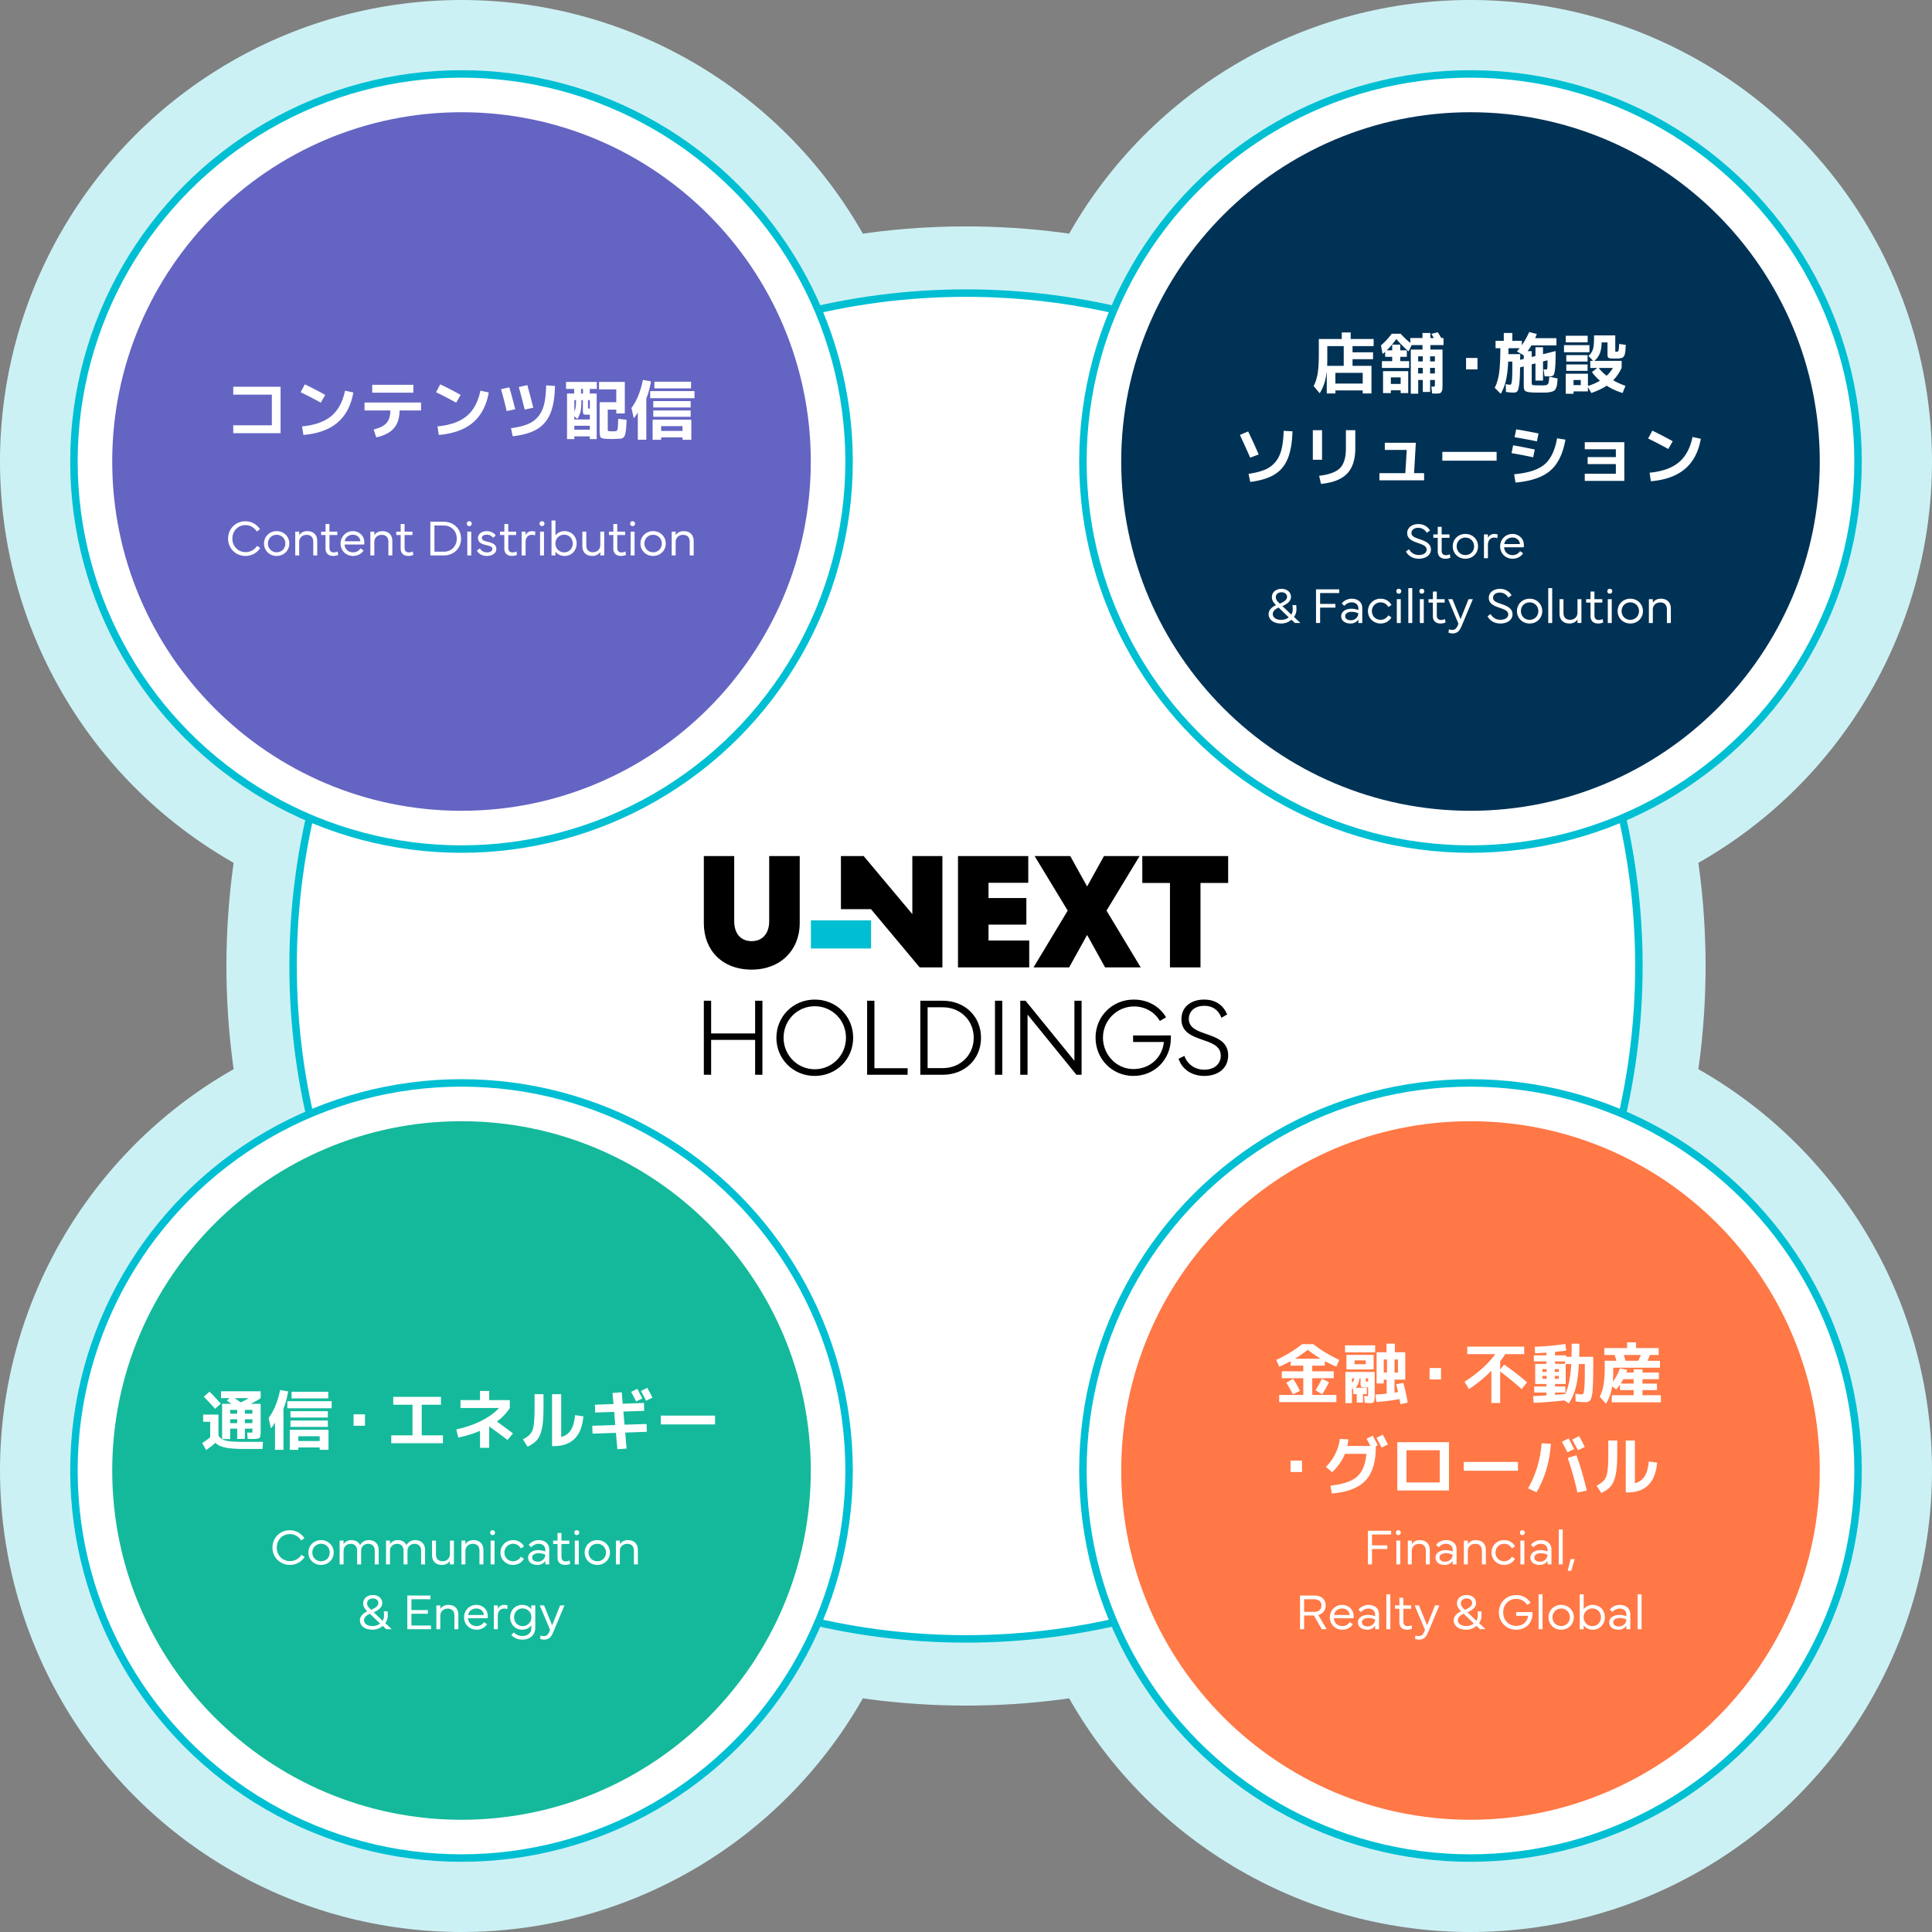 <svg xmlns="http://www.w3.org/2000/svg" viewBox="0 0 646.647 646.647"><rect x="0" y="0" width="646.647" height="646.647" fill="#808080" stroke="none"/><circle cx="154.468" cy="154.468" r="154.468" fill="#ccf1f4"/><circle cx="492.179" cy="154.468" r="154.468" fill="#ccf1f4"/><circle cx="154.468" cy="492.179" r="154.468" fill="#ccf1f4"/><circle cx="492.179" cy="492.179" r="154.468" fill="#ccf1f4"/><circle cx="323.324" cy="323.323" r="247.542" fill="#ccf1f4"/><circle cx="323.324" cy="323.323" r="225.224" fill="#fff" stroke="#00bfd3" stroke-miterlimit="10" stroke-width="2.5"/><path d="M281.463 304.307h10.06l16.288 19.48h7.612V286.53h-10.06v19.427l-16.288-19.427h-7.612v17.778zm39.176 19.481h23.846v-8.996h-13.627v-5.322h12.669v-8.89h-12.668v-5.11h13.306v-8.942H320.64v37.26zm37.206 0l6.015-10.858 6.014 10.858h11.924l-11.444-19.003 11.072-18.256h-11.924l-5.642 10.166-5.643-10.166h-11.922l11.07 18.256-11.444 19.003h11.924zm24.485-37.26v8.996h9.261v28.264h10.22v-28.264h9.261v-8.996H382.33z"/><path fill="#00bfd3" d="M271.41 308.046h20.141v9.421H271.41z"/><path d="M251.597 324.534c9.688 0 16.075-6.6 16.075-15.542V286.53h-10.22v21.823c0 4.098-2.289 6.653-5.855 6.653-3.673 0-5.855-2.555-5.855-6.653V286.53h-10.167v22.462c0 9.049 6.121 15.543 16.022 15.543m-13.58 35.194v-11.681h14.725v11.681h2.442v-24.778h-2.442v10.938h-14.725v-10.938h-2.442v24.778h2.442zm21.84-12.39c0 7.151 5.664 12.779 12.849 12.779 7.256 0 12.85-5.628 12.85-12.779s-5.593-12.778-12.849-12.778c-7.185 0-12.849 5.628-12.849 12.778m2.406 0c0-5.911 4.636-10.548 10.442-10.548s10.442 4.637 10.442 10.548c0 5.841-4.637 10.549-10.442 10.549s-10.442-4.708-10.442-10.549m27.963-12.388v24.778h13.557v-2.194H292.67v-22.584h-2.443zm25.308 24.778c7.363 0 12.814-5.203 12.814-12.389s-5.451-12.389-12.814-12.389h-7.503v24.778h7.504zm-5.061-2.23v-20.354h5.097c5.841 0 10.336 4.354 10.336 10.194 0 5.806-4.495 10.16-10.336 10.16h-5.097zm24.99-22.548h-2.442v24.778h2.442v-24.778zm6.018 24.778h2.442v-20.141l16.354 20.141h1.734v-24.778h-2.406v20.105l-16.354-20.105h-1.77v24.778zm25.202-12.425c0 7.186 5.593 12.814 12.673 12.814 7.15 0 12.53-5.557 12.53-12.636v-.921H379.25v2.194h10.301c-.496 5.097-4.567 9.063-10.194 9.063s-10.195-4.743-10.195-10.514c0-5.734 4.637-10.442 10.407-10.442 3.717 0 6.938 1.911 8.637 4.85l2.088-1.204c-2.159-3.646-6.053-5.946-10.831-5.946-7.151 0-12.779 5.593-12.779 12.742m27.787 7.08c1.168 3.434 4.318 5.734 8.601 5.734 4.743 0 8-2.654 8-6.867 0-8.601-13.168-5.734-13.168-12.212 0-2.655 2.053-4.39 5.203-4.39 2.796 0 4.743 1.416 5.698 4l1.912-1.097c-1.275-3.221-4-4.991-7.717-4.991-4.248 0-7.575 2.371-7.575 6.549 0 8.46 13.168 5.451 13.168 12.212 0 2.832-2.159 4.708-5.522 4.708-3.15 0-5.664-1.805-6.655-4.637l-1.947.991z"/><circle cx="492.179" cy="154.468" r="129.722" fill="#fff" stroke="#00bfd3" stroke-miterlimit="10" stroke-width="2.5"/><path fill="#003255" d="M492.179 271.375c-64.463 0-116.907-52.444-116.907-116.907S427.716 37.562 492.18 37.562s116.906 52.444 116.906 116.906-52.444 116.907-116.906 116.907z"/><path fill="#fff" d="M452.083 113.47h7.679v2.376H452.7v2.068h6.864v2.31H452.7v2.222h6.336v9.24h-2.926v-1.012h-9.152v1.012h-2.882v-7.502c-.308 2.978-1.1 5.456-2.376 7.437l-2.023-2.421c.615-1.158 1.06-2.525 1.331-4.102.271-1.576.406-3.743.406-6.501v-5.126h7.679v-2.2h2.991v2.2zm-7.876 8.975h5.544v-6.6h-5.5v4.818c0 .425-.015 1.02-.044 1.781zm2.75 5.941h9.152V124.8h-9.152v3.586zm19.009-13.046h2.706v1.914h2.2v2.178h-2.2v1.452h2.97v2.266h-9.108v-2.266h3.433v-1.452h-2.354v-1.672a30.415 30.415 0 01-.593.496 3.882 3.882 0 00-.264.231l-.55-2.882a23.475 23.475 0 003.607-3.894h2.992a26.893 26.893 0 003.234 3.058v-1.628h4.069v-1.694h2.641v1.694h1.166c-.103-.19-.254-.447-.451-.769a23.182 23.182 0 00-.386-.616l2.156-.55c.543.851.932 1.495 1.166 1.936h.748v2.354h-4.399v1.496h4.069v11.286c0 .866-.019 1.504-.055 1.914-.037.41-.146.744-.33 1.001s-.403.411-.66.462c-.257.052-.664.077-1.221.077-.146 0-.558-.015-1.232-.044l-.22-2.31c.19.015.425.022.704.022.234 0 .37-.036.407-.109.036-.073.055-.33.055-.77v-1.342h-1.606v4.004h-2.441v-4.004h-1.54v4.598h-2.486v-14.784h3.916v-1.496h-3.607l-1.057 2.112c-1.363-1.173-2.727-2.552-4.092-4.136a27.76 27.76 0 01-3.212 3.784h1.826v-1.914zm-3.059 8.888h8.427v7.348h-2.53v-.945h-3.278v.945h-2.618v-7.348zm5.896 2.09h-3.278v2.179h3.278v-2.179zm7.415-5.346v-1.716h-1.562v1.716h1.563zm0 2.156h-1.562v1.87h1.563v-1.87zm2.441-2.156h1.606v-1.716h-1.606v1.716zm0 2.156v1.87h1.606v-1.87h-1.606zm12.034.506v-3.828h3.828v3.828h-3.828zm15.488-9.57h3.19v1.475a24.88 24.88 0 002.442-4.4l2.573.638a58.858 58.858 0 01-.55 1.408h7.106v2.42h-8.36a21.131 21.131 0 01-1.298 1.937h1.386v1.936l1.254-.308v-2.948h2.53v2.332l4.224-1.056c0 2.64-.059 4.554-.176 5.741-.117 1.189-.286 1.94-.506 2.255-.22.316-.587.474-1.1.474-.778 0-1.416-.008-1.914-.022l-.352-2.31c.353.015.668.022.946.022.088 0 .15-.018.188-.055.036-.036.073-.165.109-.385s.059-.52.066-.902l.033-1.738-1.519.397v6.402h-2.53v-5.742l-1.254.308v6.336c0 .338.132.539.397.606.264.065 1.151.099 2.662.099h.869c.168 0 .377-.018.627-.055.249-.036.41-.066.483-.088.073-.022.176-.1.309-.231.132-.132.209-.238.231-.318.023-.081.063-.261.121-.539a5.46 5.46 0 00.11-.704c.014-.19.036-.514.065-.969l2.794.595a44.422 44.422 0 01-.165 1.914c-.051.44-.172.869-.362 1.287-.191.418-.389.703-.595.857-.205.154-.568.297-1.089.429a7.262 7.262 0 01-1.605.221c-.55.014-1.346.022-2.388.022-1.672 0-2.842-.055-3.509-.165-.667-.109-1.103-.301-1.309-.571-.206-.272-.309-.76-.309-1.464v-6.556l-1.231.308c-.029 2.626-.129 4.544-.297 5.754-.169 1.21-.378 1.961-.627 2.255-.25.293-.66.44-1.232.44-.631 0-1.488-.073-2.574-.22l-.065-2.64c.571.147 1.034.22 1.386.22.176 0 .308-.059.397-.176.088-.117.168-.433.241-.946s.121-1.283.144-2.31c.022-1.027.033-2.465.033-4.312h-1.387c-.132 2.655-.389 4.781-.769 6.38a16.603 16.603 0 01-1.716 4.4l-2.024-2.002c.675-1.306 1.155-2.9 1.441-4.785.285-1.885.436-4.704.45-8.459h-1.605v-2.486h2.75v-2.618h2.86v2.618zm3.828 6.072v-1.188l-2.288-1.342c.353-.366.653-.718.902-1.056h-3.74c0 .895-.007 1.555-.021 1.98h3.96c0 .221-.004.547-.011.98-.008.433-.012.744-.012.935l1.21-.308zm13.464-2.244v-2.376h8.514v2.376h-8.514zm8.8 5.258v-2.376h.946l-1.562-1.649c.704-.616 1.191-1.32 1.463-2.112s.407-1.994.407-3.608v-1.144h7.106v5.104c0 .177.018.279.055.309.036.029.165.044.385.044.353 0 .565-.11.638-.33s.154-.976.242-2.266l2.2.308c-.044.675-.073 1.177-.088 1.507s-.062.7-.144 1.111c-.08.41-.143.69-.186.836s-.158.318-.341.517c-.184.198-.338.319-.462.363-.125.044-.367.096-.727.154s-.675.088-.945.088h-1.287c-.822 0-1.35-.081-1.584-.242-.235-.161-.352-.52-.352-1.078v-4.092h-1.979v.088c0 2.787-.814 4.818-2.442 6.094h9.152v2.376h-.022c-.733 1.584-1.665 2.956-2.794 4.114a21.702 21.702 0 004.092 1.87l-.945 2.398a21.761 21.761 0 01-5.347-2.441c-1.35.909-3.058 1.723-5.126 2.441l-1.144-1.958v1.431h-4.818v.792h-2.596v-6.71h7.414v4.092c1.496-.454 2.838-1.041 4.026-1.76a16.916 16.916 0 01-2.685-2.882l1.782-1.387h-2.332zm-8.206-8.558v-2.222h7.326v2.222h-7.326zm.176 6.424v-2.156h7.128v2.156h-7.128zm0 3.101v-2.134h7.128v2.134h-7.128zm2.42 4.775h2.42v-1.694h-2.42v1.694zm11.066-3.124c.88-.807 1.584-1.679 2.112-2.618h-4.73c.66.88 1.532 1.753 2.618 2.618zM414.991 145.57l2.773-1.166a198.609 198.609 0 013.52 7.7l-2.838 1.078a328.078 328.078 0 00-3.454-7.612zm17.601-1.21c-.103 3.828-.639 6.898-1.606 9.207-.968 2.311-2.449 4.07-4.444 5.28-1.994 1.21-4.693 2.027-8.096 2.453l-.55-2.706c2.2-.322 4.008-.777 5.423-1.364 1.415-.586 2.596-1.444 3.542-2.574.946-1.129 1.628-2.522 2.046-4.18s.664-3.747.737-6.269l2.948.153zm6.819 9.526v-9.9h3.08v9.9h-3.08zm11.066-9.9h3.147v6.028c0 3.784-.921 6.626-2.762 8.525s-4.748 3.039-8.723 3.421l-.616-2.706c3.388-.411 5.728-1.283 7.019-2.618 1.29-1.335 1.936-3.52 1.936-6.556v-6.095zm13.025 4.202h10.384l-.594 10.187h3.366v2.398h-14.961v-2.397h8.669l.483-7.788h-7.348v-2.398zm19.25 6.006v-2.947h18.172v2.947h-18.172zm23.165-2.53l.528-2.618c1.921.322 4.341.792 7.26 1.408l-.55 2.596a166.582 166.582 0 00-7.238-1.386zm.88 7.062c4.62-.395 7.986-1.474 10.099-3.234 2.111-1.76 3.534-4.692 4.268-8.8l2.794.462c-.836 4.738-2.537 8.203-5.103 10.396-2.567 2.192-6.439 3.516-11.616 3.971l-.44-2.794zm.131-12.386l.551-2.641c2.332.382 4.825.844 7.48 1.387l-.55 2.64a195.684 195.684 0 00-7.48-1.386zm23.497 1.672h13.244v12.936h-13.244v-2.397h10.406v-3.212h-9.437v-2.354h9.438v-2.618h-10.406v-2.353zm21.209-1.233l1.407-2.64a117.2 117.2 0 016.82 3.542l-1.474 2.596a132.252 132.252 0 00-6.754-3.498zm14.849-.527l2.794.615c-.777 4.356-2.537 7.708-5.28 10.055-2.742 2.347-6.556 3.732-11.439 4.158l-.44-2.86c4.253-.41 7.521-1.573 9.801-3.487 2.281-1.914 3.803-4.741 4.565-8.48zm-94.88 37.585c.581 1.046 1.644 1.926 3.304 1.926 1.519 0 2.599-.723 2.599-1.768 0-1.113-.938-1.586-2.814-2.217-2.092-.705-3.693-1.461-3.693-3.37 0-2.009 1.908-3.005 3.686-3.005 2.174 0 3.395 1.221 3.942 2.15l-1.071.779c-.423-.672-1.31-1.676-2.871-1.676-1.18 0-2.258.58-2.258 1.734 0 1.096.987 1.486 2.697 2.066 2.117.723 3.811 1.479 3.811 3.52 0 1.769-1.702 3.03-4.026 3.03-2.158 0-3.702-1.096-4.333-2.433l1.029-.738zm8.142-3.826v-1.138h1.477v-2.557h1.304v2.557h2.632v1.138h-2.623v4.308c0 1.046.565 1.503 1.377 1.503.432 0 .981-.117 1.361-.308l.175 1.138c-.341.19-1.029.356-1.677.356-1.535 0-2.557-.847-2.557-2.474v-4.523h-1.469zm6.495 2.847c0-2.333 1.809-4.15 4.232-4.15s4.234 1.817 4.234 4.15-1.81 4.15-4.234 4.15-4.232-1.817-4.232-4.15zm4.232 2.921c1.678 0 2.914-1.278 2.914-2.922s-1.236-2.922-2.914-2.922c-1.676 0-2.913 1.278-2.913 2.922s1.237 2.922 2.913 2.922zm6.221 1.063v-7.969h1.328v1.179c.448-.922 1.236-1.345 2.15-1.345.565 0 .979.142 1.129.208l-.133 1.22c-.225-.083-.531-.199-1.047-.199-1.062 0-2.1.697-2.1 2.481v4.425h-1.328zm9.511-8.135c1.992 0 3.844 1.403 3.844 3.743 0 .241-.009.507-.042.731h-6.565c.082 1.453 1.17 2.623 2.83 2.623 1.121 0 1.942-.522 2.516-1.336l1.004.731c-.73 1.129-2.025 1.81-3.519 1.81-2.398 0-4.167-1.81-4.167-4.15s1.835-4.15 4.101-4.15zm-2.714 3.387h5.238c-.092-1.311-1.162-2.183-2.516-2.183-1.377 0-2.523.871-2.723 2.183zm-78.883 23.473c0-1.685 1.569-2.606 2.482-3.038-.971-.963-1.378-1.685-1.378-2.648 0-1.793 1.511-2.797 3.23-2.797 1.826 0 3.154 1.112 3.154 2.69 0 1.411-1.187 2.357-2.864 3.088l2.955 2.83c.356-.406.498-1.07.498-1.884 0-.398-.033-.821-.1-1.278h1.262c.05.44.083.856.083 1.236 0 1.08-.225 1.951-.838 2.707l2.174 2.05h-1.834l-1.187-1.104c-.68.565-1.718 1.271-3.494 1.271-2.432 0-4.143-1.286-4.143-3.121zm1.394-.034c0 1.129 1.147 1.935 2.765 1.935 1.229 0 2.092-.416 2.581-.848l-3.394-3.269c-.639.299-1.951.921-1.951 2.183zm1.022-5.694c0 .946.565 1.461 1.345 2.191 1.636-.689 2.415-1.394 2.415-2.241 0-.954-.764-1.552-1.826-1.552-.963 0-1.934.506-1.934 1.602zm21.224-2.59v1.245h-6.4v3.636h5.122v1.236h-5.122v5.155h-1.369v-11.272h7.77zm.657 8.998c0-1.477 1.387-2.507 3.479-2.507.879 0 1.685.216 2.266.465v-.581c0-1.245-.937-2.009-2.232-2.009-.963 0-1.826.432-2.466 1.179l-.854-.813c.713-.963 2.025-1.594 3.312-1.594 2.158 0 3.553 1.229 3.553 3.13v5.005h-1.295v-1.212c-.489.814-1.452 1.378-2.606 1.378-1.843 0-3.154-.888-3.154-2.44zm1.336-.025c0 .897.822 1.379 1.901 1.379 1.478 0 2.507-1.138 2.507-2.3-.523-.308-1.402-.522-2.199-.522-1.279 0-2.209.506-2.209 1.443zm7.621-1.685c0-2.341 1.859-4.15 4.225-4.15 1.602 0 2.955.788 3.652 2.125l-1.055.648c-.556-.963-1.461-1.544-2.598-1.544-1.619 0-2.905 1.286-2.905 2.922s1.237 2.922 2.913 2.922a2.909 2.909 0 002.557-1.503l1.055.648c-.647 1.27-2.059 2.083-3.611 2.083-2.424 0-4.232-1.826-4.232-4.15zm10.318-7.47c.481 0 .83.332.83.814s-.35.822-.83.822c-.482 0-.814-.341-.814-.822s.332-.813.815-.813zm.664 3.486v7.969h-1.32v-7.969h1.32zm2.532-3.719h1.319v11.688h-1.319v-11.687zm4.509.233c.481 0 .83.332.83.814s-.35.822-.83.822c-.482 0-.814-.341-.814-.822s.332-.813.815-.813zm.664 3.486v7.969h-1.32v-7.969h1.32zm1.572 1.138v-1.138h1.477v-2.557h1.304v2.557h2.632v1.138h-2.623v4.308c0 1.046.565 1.503 1.377 1.503.432 0 .981-.117 1.361-.308l.175 1.138c-.341.19-1.029.356-1.677.356-1.535 0-2.557-.847-2.557-2.474v-4.523h-1.469zm6.585-1.138h1.437l2.714 6.674 2.665-6.674h1.452l-3.761 8.981c-.664 1.594-1.428 2.474-3.037 2.474-.64 0-1.138-.157-1.361-.274l.157-1.12c.274.124.714.216 1.129.216.905 0 1.478-.564 1.909-1.71l.141-.374-3.444-8.192zm14.211 4.964c.581 1.046 1.644 1.926 3.304 1.926 1.52 0 2.598-.723 2.598-1.768 0-1.113-.937-1.586-2.813-2.217-2.092-.705-3.694-1.461-3.694-3.37 0-2.009 1.91-3.005 3.686-3.005 2.176 0 3.396 1.221 3.943 2.15l-1.07.779c-.424-.672-1.312-1.676-2.873-1.676-1.178 0-2.258.58-2.258 1.734 0 1.096.988 1.486 2.698 2.066 2.116.723 3.81 1.479 3.81 3.52 0 1.769-1.701 3.03-4.025 3.03-2.158 0-3.702-1.096-4.333-2.433l1.029-.738zm8.822-.98c0-2.333 1.811-4.15 4.234-4.15s4.232 1.817 4.232 4.15-1.809 4.15-4.232 4.15-4.234-1.817-4.234-4.15zm4.234 2.922c1.676 0 2.913-1.278 2.913-2.922s-1.237-2.922-2.913-2.922c-1.678 0-2.914 1.278-2.914 2.922s1.236 2.922 2.914 2.922zm6.237-10.625h1.319v11.688h-1.319v-11.687zm3.778 8.575v-4.856h1.313v4.532c0 1.553.805 2.357 2.225 2.357 1.377 0 2.465-.93 2.465-2.383v-4.507h1.32v7.969h-1.32v-1.195c-.448.747-1.387 1.361-2.673 1.361-2.075 0-3.329-1.237-3.329-3.278zm8.895-3.718v-1.138h1.479v-2.557h1.303v2.557h2.631v1.138h-2.623v4.308c0 1.046.565 1.503 1.379 1.503.432 0 .979-.117 1.361-.308l.174 1.138c-.34.19-1.029.356-1.677.356-1.536 0-2.557-.847-2.557-2.474v-4.523h-1.47zm7.912-4.624c.481 0 .83.332.83.814s-.35.822-.83.822c-.482 0-.814-.341-.814-.822s.332-.813.815-.813zm.664 3.486v7.969h-1.32v-7.969h1.32zm1.977 3.984c0-2.333 1.809-4.15 4.232-4.15s4.234 1.817 4.234 4.15-1.81 4.15-4.234 4.15-4.232-1.817-4.232-4.15zm4.232 2.922c1.678 0 2.914-1.278 2.914-2.922s-1.236-2.922-2.914-2.922c-1.676 0-2.913 1.278-2.913 2.922s1.237 2.922 2.913 2.922zm6.222 1.063v-7.969h1.328v1.195c.448-.739 1.395-1.361 2.665-1.361 2.1 0 3.361 1.237 3.361 3.287v4.848h-1.32v-4.524c0-1.552-.805-2.365-2.249-2.365-1.361 0-2.466.938-2.466 2.391v4.499h-1.319z"/><circle cx="154.468" cy="154.468" r="129.722" fill="#fff" stroke="#00bfd3" stroke-miterlimit="10" stroke-width="2.5"/><path fill="#6464c3" d="M154.468 271.375c-64.462 0-116.906-52.444-116.906-116.906S90.006 37.562 154.468 37.562 271.375 90.006 271.375 154.47 218.93 271.375 154.468 271.375z"/><circle cx="492.179" cy="492.178" r="129.722" fill="#fff" stroke="#00bfd3" stroke-miterlimit="10" stroke-width="2.5"/><path fill="#ff7846" d="M492.179 609.085c-64.463 0-116.907-52.444-116.907-116.906s52.444-116.907 116.907-116.907 116.906 52.444 116.906 116.907-52.444 116.906-116.906 116.906z"/><circle cx="154.468" cy="492.178" r="129.722" fill="#fff" stroke="#00bfd3" stroke-miterlimit="10" stroke-width="2.5"/><path fill="#14b99b" d="M154.468 609.085c-64.462 0-116.906-52.444-116.906-116.906s52.444-116.907 116.906-116.907 116.907 52.444 116.907 116.907-52.444 116.906-116.907 116.906z"/><path fill="#fff" d="M439.214 466.896h8.074v2.398h-19.141v-2.398h8.074v-5.609h-7.194v-2.31h7.194v-1.892h-4.224v-1.518a45.607 45.607 0 01-3.828 1.869l-1.012-2.266c3.197-1.481 6.101-3.241 8.712-5.28h3.695c2.61 2.039 5.515 3.799 8.712 5.28l-1.012 2.266a46.078 46.078 0 01-3.828-1.869v1.518h-4.224v1.892h7.194v2.311h-7.194v5.609zm-8.712-4.092l2.332-1.319a41.75 41.75 0 012.266 4.048l-2.397 1.144a31.396 31.396 0 00-2.2-3.872zm11.55-8.029a45.136 45.136 0 01-4.334-2.992 45.136 45.136 0 01-4.334 2.992h8.668zm2.772 7.832a34.853 34.853 0 01-2.288 4.048l-2.244-1.32c.895-1.394 1.606-2.684 2.134-3.872l2.398 1.145zm5.368-9.967v-2.353h10.075v2.354h-10.075zm7.281 11.836v2.135h-1.275v2.815h-2.09v-2.815h-1.166v-1.431l-.44-.813v5.279h-2.2v-10.449h9.813v7.699c0 1.203-.085 1.958-.253 2.267-.169.308-.583.462-1.243.462-.514 0-1.137-.037-1.87-.11l-.154-2.288c.455.06.777.088.968.088.177 0 .279-.032.309-.099.029-.065.044-.289.044-.671v-2.178h-1.232c-.543 0-.894-.077-1.056-.231-.161-.153-.242-.524-.242-1.11v-1.694h-.395a4.828 4.828 0 01-1.276 3.146h3.762zm-4.091-6.115h-2.727v-4.885h9.107v4.885h-6.38zm-.88 4.554c.484-.484.748-1.012.792-1.584h-.792v1.584zm.88-6.315h3.74v-1.275h-3.74v1.275zm4.532 5.83v-1.1h-.792v.726c0 .191.015.301.044.33s.147.044.352.044h.397zm9.393.903l2.376-.484a63.693 63.693 0 011.475 6.601l-2.442.55a14.847 14.847 0 00-.165-.891c-.081-.39-.136-.672-.165-.848-2.786.528-5.36.858-7.722.99l-.309-2.486a78.556 78.556 0 003.763-.308v-4.686h-.968v1.276h-2.398v-10.45h3.322v-2.882h2.794v2.882h3.476v9.174h-3.586v4.356c.132-.015.326-.044.583-.088s.451-.08.583-.11a80.557 80.557 0 00-.616-2.596zm-3.08-8.317h-1.077v4.4h1.077v-4.4zm2.531 0v4.4h1.145v-4.4h-1.144zm11.725 6.689v-3.828h3.828v3.828h-3.828zm12.628-8.47v-2.509h19.053v2.509h-6.336a36.966 36.966 0 01-1.717 2.376v2.75l1.343-1.628a84.346 84.346 0 017.655 5.94l-1.804 2.266c-2.654-2.36-5.053-4.326-7.194-5.895v10.538h-2.947v-10.824c-2.142 2.244-4.643 4.305-7.502 6.182l-1.475-2.464c4.444-2.859 7.876-5.939 10.296-9.239h-9.372zm22.551-2.465a87.36 87.36 0 0010.273-.945l.286 2.222a95.619 95.619 0 01-3.762.44v1.144h3.762v.506h1.76c.044-1.319.066-2.786.066-4.399h2.574c0 1.599-.022 3.065-.066 4.399h4.708v1.76c0 1.673-.008 3.088-.021 4.246a104.33 104.33 0 01-.088 3.234c-.045.997-.092 1.797-.144 2.398s-.14 1.14-.264 1.616c-.125.477-.246.829-.363 1.057-.117.227-.29.414-.517.561-.227.147-.444.234-.649.264s-.484.045-.836.045c-.719 0-1.724-.074-3.014-.221l-.066-2.596c1.041.147 1.774.22 2.2.22.234 0 .414-.165.539-.495.124-.33.224-1.15.297-2.464.073-1.312.11-3.281.11-5.907v-1.298h-2.002c-.177 3.315-.528 5.959-1.057 7.932-.527 1.973-1.298 3.721-2.31 5.247l-1.475-1.013c-3.461.397-6.894.668-10.296.815l-.153-2.267c.909-.028 2.39-.102 4.443-.22v-.968h-4.092v-2.024h4.092v-.836h-3.762v-6.731h3.762v-.814h-4.224v-2.046h4.224v-.902c-1.275.089-2.545.154-3.806.198l-.132-2.156zm2.596 8.427h1.408v-.946h-1.408v.946zm0 1.319v.969h1.408v-.969h-1.408zm4.135-1.319h1.364v-.946h-1.364v.946zm0 2.288h1.364v-.969h-1.364v.969zm.067-4.994h3.344v-.814h-3.344v.815zm0 10.361a91.84 91.84 0 003.432-.308c1.101-2.259 1.768-5.588 2.002-9.988h-1.848v6.666h-3.586v.836h3.476v2.024h-3.476v.77zm29.282.133h6.16v2.376h-16.435v-2.376h7.326v-1.717h-4.576v-1.825c-.439.63-.857 1.166-1.254 1.606l-1.364-1.012c-.366 2.23-1.063 4.172-2.09 5.83l-2.067-2.398c.615-1.246 1.048-2.618 1.298-4.114.249-1.495.374-3.563.374-6.203v-1.694h3.916c-.132-.44-.33-1.085-.595-1.936h-3.453v-2.31h7.611v-1.914h3.015v1.914h7.546v2.31h-2.927a19.531 19.531 0 01-.813 1.937h4.18v2.31h-15.642v1.431c0 1.012-.052 2.105-.154 3.277a16.146 16.146 0 002.398-4.487l2.464.506c-.029.117-.088.286-.176.506s-.14.352-.154.396h2.464v-1.077h2.948v1.077h5.5v2.223h-5.5v1.474h4.84v2.178h-4.84v1.717zm-7.282-3.894h4.334v-1.474h-3.476c-.25.47-.536.961-.858 1.474zm5.874-7.634c.322-.645.608-1.291.858-1.936h-5.698c.264.852.454 1.496.572 1.937h4.268zm-116.38 37.248v-3.828h3.828v3.828h-3.828zm25.366-6.094h-7.172c-.925 2.259-2.348 4.305-4.269 6.138l-2.09-1.782a16.219 16.219 0 003.135-4.345c.815-1.636 1.323-3.304 1.529-5.005l2.86.153c-.06.66-.177 1.394-.352 2.2h7.722a162.25 162.25 0 00-1.275-2.42l2.067-1.034c.602 1.13 1.159 2.208 1.673 3.234l-.66.308v.198c0 5.119-1.166 8.896-3.498 11.33s-6.08 3.864-11.242 4.29l-.44-2.64c4.077-.396 7.029-1.387 8.856-2.971s2.878-4.136 3.157-7.655zm7.216-3.124l-2.112 1.012a210.67 210.67 0 00-1.716-3.256l2.112-1.057a76.96 76.96 0 011.716 3.301zm6.225 15.378h-3.08v-16.148h17.293v16.148h-14.213zm0-2.685h11.133v-10.779h-11.133v10.779zm19.141-3.916v-2.947h18.172v2.947h-18.172zm26.092-9.195l3.08.176c-.366 5.896-1.958 11.308-4.773 16.235l-2.838-1.319c2.596-4.605 4.106-9.636 4.531-15.092zm10.891 1.936l-2.267 1.078a62.31 62.31 0 00-1.87-3.498l2.267-1.144a150.039 150.039 0 011.87 3.564zm-2.157 2.948l2.926-.858c1.306 3.652 2.457 7.59 3.454 11.815l-3.145.638c-.91-4.092-1.988-7.956-3.234-11.594zm5.72-3.653l-2.31 1.101a121.159 121.159 0 00-1.914-3.564l2.31-1.166c.528.953 1.166 2.164 1.914 3.63zm7.855-2.156h2.992v4.467c0 2.978-.169 5.291-.506 6.94-.338 1.65-.866 2.919-1.584 3.807-.72.887-1.797 1.675-3.234 2.364l-1.584-2.464c.719-.366 1.283-.715 1.694-1.045.41-.33.78-.729 1.11-1.199.33-.469.565-1.081.704-1.837.14-.755.242-1.635.308-2.64.066-1.005.1-2.313.1-3.927v-4.467zm8.91 14.301c1.407-.367 2.481-1.126 3.223-2.277.74-1.151 1.214-2.819 1.419-5.005l2.794.396c-.587 6.645-3.908 9.967-9.966 9.967h-.528v-17.381h3.059v14.301zm-81.595 15.901v1.245h-6.4v3.636h5.122v1.236h-5.122v5.155h-1.369v-11.272h7.77zm2.401-.182c.482 0 .83.332.83.814s-.348.822-.83.822c-.48 0-.812-.341-.812-.822s.332-.813.813-.813zm.664 3.486v7.969h-1.319v-7.969h1.319zm2.525 7.969v-7.969h1.328v1.195c.448-.739 1.395-1.361 2.664-1.361 2.101 0 3.362 1.237 3.362 3.287v4.848h-1.319v-4.524c0-1.552-.806-2.365-2.25-2.365-1.361 0-2.465.938-2.465 2.391v4.499h-1.32zm9.257-2.275c0-1.477 1.386-2.507 3.478-2.507a5.89 5.89 0 012.267.465v-.581c0-1.245-.938-2.009-2.233-2.009-.963 0-1.826.432-2.465 1.179l-.855-.813c.715-.963 2.025-1.594 3.313-1.594 2.158 0 3.553 1.229 3.553 3.13v5.005h-1.295v-1.212c-.49.814-1.453 1.378-2.606 1.378-1.843 0-3.154-.888-3.154-2.44zm1.337-.025c0 .897.821 1.379 1.9 1.379 1.478 0 2.507-1.138 2.507-2.3-.522-.308-1.403-.522-2.2-.522-1.277 0-2.207.506-2.207 1.443zm8.166 2.3v-7.969h1.328v1.195c.448-.739 1.395-1.361 2.664-1.361 2.101 0 3.362 1.237 3.362 3.287v4.848h-1.319v-4.524c0-1.552-.806-2.365-2.25-2.365-1.361 0-2.465.938-2.465 2.391v4.499h-1.32zm9.258-3.985c0-2.341 1.859-4.15 4.225-4.15 1.602 0 2.955.788 3.652 2.125l-1.055.648c-.556-.963-1.461-1.544-2.598-1.544-1.619 0-2.905 1.286-2.905 2.922s1.237 2.922 2.913 2.922a2.909 2.909 0 002.557-1.503l1.055.648c-.647 1.27-2.059 2.083-3.611 2.083-2.424 0-4.232-1.826-4.232-4.15zm10.318-7.47c.481 0 .83.332.83.814s-.35.822-.83.822c-.482 0-.814-.341-.814-.822s.332-.813.815-.813zm.664 3.486v7.969h-1.32v-7.969h1.32zm2.009 5.694c0-1.477 1.386-2.507 3.478-2.507a5.89 5.89 0 012.267.465v-.581c0-1.245-.938-2.009-2.233-2.009-.963 0-1.826.432-2.465 1.179l-.855-.813c.715-.963 2.025-1.594 3.313-1.594 2.158 0 3.553 1.229 3.553 3.13v5.005h-1.295v-1.212c-.49.814-1.453 1.378-2.606 1.378-1.843 0-3.154-.888-3.154-2.44zm1.337-.025c0 .897.821 1.379 1.9 1.379 1.478 0 2.507-1.138 2.507-2.3-.522-.308-1.403-.522-2.2-.522-1.277 0-2.207.506-2.207 1.443zm8.175-9.388h1.319v11.688h-1.319v-11.687zm5.335 9.895l-1.178 3.942h-1.171l.972-3.942h1.377zm-87.126 12.2c2.282 0 3.769 1.287 3.769 3.346 0 1.618-.937 2.772-2.465 3.179l2.789 4.748h-1.619l-2.648-4.582h-3.269v4.582h-1.37v-11.272h4.815zm-3.445 1.245v4.226h3.395c1.577 0 2.391-.848 2.391-2.125 0-1.295-.813-2.101-2.391-2.101h-3.394zm12.725 1.893c1.992 0 3.844 1.403 3.844 3.743 0 .241-.009.507-.042.731h-6.565c.082 1.453 1.17 2.623 2.83 2.623 1.121 0 1.942-.522 2.516-1.336l1.004.731c-.73 1.129-2.025 1.81-3.519 1.81-2.398 0-4.167-1.81-4.167-4.15s1.835-4.15 4.101-4.15zm-2.715 3.386h5.238c-.092-1.311-1.162-2.183-2.516-2.183-1.377 0-2.523.871-2.723 2.183zm8.009 2.474c0-1.477 1.386-2.507 3.478-2.507a5.89 5.89 0 012.267.465v-.581c0-1.245-.938-2.009-2.233-2.009-.963 0-1.826.432-2.465 1.179l-.855-.813c.715-.963 2.025-1.594 3.313-1.594 2.158 0 3.553 1.229 3.553 3.13v5.005h-1.295v-1.212c-.49.814-1.453 1.378-2.606 1.378-1.843 0-3.154-.888-3.154-2.44zm1.337-.025c0 .897.821 1.379 1.9 1.379 1.478 0 2.507-1.138 2.507-2.3-.522-.308-1.403-.522-2.2-.522-1.277 0-2.207.506-2.207 1.443zm8.176-9.388h1.32v11.688h-1.32v-11.687zm2.892 4.856v-1.138h1.477v-2.557h1.304v2.557h2.632v1.138h-2.623v4.308c0 1.046.565 1.503 1.377 1.503.432 0 .981-.117 1.361-.308l.175 1.138c-.341.19-1.029.356-1.677.356-1.535 0-2.557-.847-2.557-2.474v-4.523h-1.469zm6.585-1.137h1.437l2.714 6.674 2.665-6.674h1.452l-3.761 8.981c-.664 1.594-1.428 2.474-3.037 2.474-.64 0-1.138-.157-1.361-.274l.157-1.12c.274.124.714.216 1.129.216.905 0 1.478-.564 1.909-1.71l.141-.374-3.444-8.192zm13.058 5.013c0-1.685 1.568-2.606 2.481-3.038-.972-.963-1.378-1.685-1.378-2.648 0-1.793 1.511-2.797 3.229-2.797 1.826 0 3.154 1.112 3.154 2.69 0 1.411-1.186 2.357-2.863 3.088l2.955 2.83c.357-.406.498-1.07.498-1.884 0-.398-.033-.821-.1-1.278h1.262c.05.44.083.856.083 1.236 0 1.08-.224 1.951-.839 2.707l2.176 2.05h-1.835l-1.186-1.104c-.682.565-1.719 1.271-3.495 1.271-2.433 0-4.142-1.286-4.142-3.121zm1.394-.033c0 1.129 1.145 1.935 2.764 1.935 1.229 0 2.092-.416 2.582-.848l-3.395-3.269c-.64.299-1.95.921-1.95 2.183zm1.021-5.694c0 .946.565 1.461 1.345 2.191 1.635-.689 2.416-1.394 2.416-2.241 0-.954-.764-1.552-1.826-1.552-.963 0-1.935.506-1.935 1.602zm12.716 3.047c0-3.32 2.557-5.795 5.795-5.795 1.992 0 3.719.947 4.815 2.557l-1.071.781c-.921-1.337-2.2-2.059-3.743-2.059-2.449 0-4.358 1.917-4.358 4.516s1.817 4.523 4.358 4.523c2.531 0 3.776-1.701 4-3.361h-4.009v-1.246h5.437c.009.125.018.332.018.516 0 2.946-2.025 5.37-5.454 5.37-3.263 0-5.786-2.507-5.786-5.802zm13.285-6.052h1.32v11.688h-1.32v-11.687zm3.324 7.703c0-2.333 1.811-4.15 4.234-4.15s4.232 1.817 4.232 4.15-1.809 4.15-4.232 4.15-4.234-1.817-4.234-4.15zm4.234 2.922c1.676 0 2.913-1.278 2.913-2.922s-1.237-2.922-2.913-2.922c-1.678 0-2.914 1.278-2.914 2.922s1.236 2.922 2.914 2.922zm6.22-10.625h1.319v5.03c.598-.855 1.645-1.477 3.072-1.477 2.282 0 4.018 1.743 4.018 4.134s-1.735 4.167-4.018 4.167c-1.428 0-2.475-.614-3.072-1.461v1.295h-1.319v-11.687zm1.304 7.687c0 1.644 1.253 2.972 2.955 2.972 1.66 0 2.838-1.328 2.838-2.972 0-1.652-1.178-2.938-2.838-2.938-1.702 0-2.955 1.286-2.955 2.939zm8.552 1.726c0-1.477 1.386-2.507 3.478-2.507a5.89 5.89 0 012.267.465v-.581c0-1.245-.938-2.009-2.233-2.009-.963 0-1.826.432-2.465 1.179l-.855-.813c.715-.963 2.025-1.594 3.313-1.594 2.158 0 3.553 1.229 3.553 3.13v5.005h-1.295v-1.212c-.49.814-1.453 1.378-2.606 1.378-1.843 0-3.154-.888-3.154-2.44zm1.337-.025c0 .897.821 1.379 1.9 1.379 1.478 0 2.507-1.138 2.507-2.3-.522-.308-1.403-.522-2.2-.522-1.277 0-2.207.506-2.207 1.443zm8.175-9.388h1.32v11.688h-1.32v-11.687zM67.998 473.465h5.126v6.974c.352.602.784 1.046 1.298 1.331.513.286 1.342.495 2.486.627 1.144.133 2.845.198 5.104.198h6.006l-.153 2.376h-5.852c-2.89 0-5.082-.153-6.578-.462-1.496-.308-2.61-.844-3.344-1.605-.88.821-1.914 1.628-3.102 2.42l-1.32-2.31a27.5 27.5 0 002.684-1.958v-5.17H68v-2.42zm5.895-3.653l-1.892 1.717a94.848 94.848 0 00-3.806-4.026l1.936-1.716c1.481 1.496 2.735 2.838 3.762 4.025zm.088-1.847v-2.288h13.267v2.288c-.602.44-1.702 1.071-3.3 1.893h3.3v9.107c0 1.262-.125 2.021-.374 2.277-.25.257-.998.385-2.244.385-.733 0-1.312-.015-1.738-.044l-.153-2.112 1.407.044c.161 0 .257-.025.286-.077.029-.051.044-.223.044-.517v-.748h-2.508v3.432h-2.574v-3.432h-2.353v3.498h-2.706v-11.813h3.146a60.203 60.203 0 01-.748-.518 29.28 29.28 0 00-.857-.583l1.056-.792h-2.948zm5.412 5.192v-1.254H77.04v1.254h2.354zm0 1.87H77.04v1.298h2.354v-1.298zm1.166-5.633c.88-.41 1.789-.887 2.729-1.43h-4.752c.322.206.997.682 2.023 1.43zm1.409 3.763h2.508v-1.254h-2.508v1.254zm0 1.87v1.298h2.508v-1.298h-2.508zm12.914-3.586v13.815h-2.838v-9.107c-.528.865-.982 1.503-1.364 1.913l-.769-3.432c1.818-2.508 3.095-5.639 3.828-9.394l2.706.483c-.352 2.112-.873 4.019-1.562 5.721zm1.297-.089v-2.376h14.828v2.376H96.179zm3.674 13.113v.792h-2.859v-6.71h12.958v6.71h-2.948v-.792h-7.15zm-2.639-10.01v-2.134h12.519v2.134H97.214zm0 3.124v-2.134h12.519v2.134H97.214zm.374-9.527v-2.222h12.276v2.222H97.588zm9.416 14.256v-1.605h-7.15v1.606h7.15zm11.33-5.103v-3.828h3.828v3.828h-3.828zm13.287-9.68h15.973v2.64h-6.446v10.252h7.106v2.64h-17.293v-2.64h7.106v-10.252h-6.446v-2.64zm22.507 1.1h6.533v-3.08h3.08v3.08h6.887v2.64c-1.027 1.644-2.464 3.154-4.312 4.532a223.366 223.366 0 015.391 3.982l-1.849 2.178a212.999 212.999 0 00-6.116-4.51v7.149h-3.08v-5.676c-2.111.895-4.531 1.643-7.26 2.244l-.682-2.728c3.139-.688 5.937-1.653 8.393-2.893 2.457-1.239 4.426-2.665 5.907-4.279h-12.892v-2.64zm24.794-1.981h2.992v4.467c0 2.978-.169 5.291-.506 6.94-.338 1.65-.866 2.919-1.584 3.807-.72.887-1.797 1.675-3.234 2.364l-1.584-2.464c.719-.366 1.283-.715 1.694-1.045.41-.33.78-.729 1.11-1.199.33-.469.565-1.081.704-1.837.14-.755.242-1.635.308-2.64.066-1.005.1-2.313.1-3.927v-4.467zm8.91 14.301c1.407-.367 2.481-1.126 3.223-2.277.74-1.151 1.214-2.819 1.419-5.005l2.794.396c-.587 6.645-3.908 9.967-9.966 9.967h-.528v-17.381h3.059v14.301zm17.181-14.719l3.08-.241.33 3.85 7.106-.264.088 2.64-6.975.242.397 4.399 7.37-.241.088 2.617-7.238.265.462 5.346-3.08.22-.483-5.477-7.832.264-.088-2.64 7.699-.242-.374-4.4-6.357.221-.088-2.618 6.226-.22-.33-3.719zm9.966 1.849l-2.067.989a65.022 65.022 0 00-1.672-3.189l2.067-1.034c.602 1.13 1.159 2.208 1.672 3.234zm3.389-.265l-2.112 1.013a210.67 210.67 0 00-1.716-3.256l2.112-1.057a77.574 77.574 0 011.716 3.3zm2.794 8.954v-2.947h18.172v2.947h-18.172zM96.991 512.18c2.025 0 3.785.988 4.897 2.648l-1.07.779c-.937-1.386-2.25-2.141-3.826-2.141-2.449 0-4.358 1.917-4.358 4.516 0 2.606 1.95 4.523 4.399 4.523 1.586 0 2.905-.705 3.893-2.108l1.029.739a5.848 5.848 0 01-4.922 2.648c-3.254 0-5.836-2.49-5.836-5.802 0-3.32 2.557-5.803 5.795-5.803zm6.231 7.454c0-2.333 1.809-4.15 4.232-4.15s4.234 1.817 4.234 4.15-1.81 4.15-4.234 4.15-4.232-1.817-4.232-4.15zm4.232 2.922c1.678 0 2.914-1.278 2.914-2.922s-1.236-2.922-2.914-2.922c-1.676 0-2.913 1.278-2.913 2.922s1.237 2.922 2.913 2.922zm6.222-6.906h1.319v1.187c.44-.738 1.37-1.352 2.615-1.352 1.411 0 2.432.631 2.914 1.677.539-1.037 1.618-1.677 2.913-1.677 2.075 0 3.312 1.312 3.312 3.263v4.872h-1.319v-4.549c0-1.47-.813-2.341-2.2-2.341-1.295 0-2.365.904-2.365 2.316v4.573h-1.32v-4.549c0-1.47-.812-2.341-2.149-2.341s-2.399.922-2.399 2.365v4.524h-1.319v-7.969zm15.526 0h1.32v1.187c.44-.738 1.369-1.352 2.614-1.352 1.411 0 2.433.631 2.913 1.677.54-1.037 1.619-1.677 2.914-1.677 2.075 0 3.313 1.312 3.313 3.263v4.872h-1.32v-4.549c0-1.47-.813-2.341-2.199-2.341-1.295 0-2.366.904-2.366 2.316v4.573h-1.319v-4.549c0-1.47-.814-2.341-2.15-2.341s-2.398.922-2.398 2.365v4.524h-1.32v-7.969zm15.397 4.856v-4.856h1.313v4.532c0 1.553.805 2.357 2.225 2.357 1.377 0 2.465-.93 2.465-2.383v-4.507h1.32v7.969h-1.32v-1.195c-.448.747-1.387 1.361-2.673 1.361-2.075 0-3.329-1.237-3.329-3.278zm9.848 3.112v-7.969h1.328v1.195c.448-.739 1.395-1.361 2.664-1.361 2.101 0 3.362 1.237 3.362 3.287v4.848h-1.319v-4.524c0-1.552-.806-2.365-2.25-2.365-1.361 0-2.465.938-2.465 2.391v4.499h-1.32zm10.419-11.455c.482 0 .83.332.83.814s-.348.822-.83.822c-.48 0-.812-.341-.812-.822s.332-.813.813-.813zm.665 3.487v7.969h-1.319v-7.969h1.319zm1.978 3.984c0-2.341 1.859-4.15 4.225-4.15 1.602 0 2.955.788 3.652 2.125l-1.055.648c-.556-.963-1.461-1.544-2.598-1.544-1.619 0-2.905 1.286-2.905 2.922s1.237 2.922 2.913 2.922a2.909 2.909 0 002.557-1.503l1.055.648c-.647 1.27-2.059 2.083-3.611 2.083-2.424 0-4.232-1.826-4.232-4.15zm9.262 1.71c0-1.477 1.387-2.507 3.479-2.507.879 0 1.685.216 2.266.465v-.581c0-1.245-.937-2.009-2.232-2.009-.963 0-1.826.432-2.466 1.179l-.854-.813c.713-.963 2.025-1.594 3.312-1.594 2.158 0 3.553 1.229 3.553 3.13v5.005h-1.295v-1.212c-.489.814-1.452 1.378-2.606 1.378-1.843 0-3.154-.888-3.154-2.44zm1.336-.025c0 .897.822 1.379 1.901 1.379 1.478 0 2.507-1.138 2.507-2.3-.523-.308-1.402-.522-2.199-.522-1.279 0-2.209.506-2.209 1.443zm7.029-4.532v-1.138h1.479v-2.557h1.303v2.557h2.631v1.138h-2.623v4.308c0 1.046.565 1.503 1.379 1.503.432 0 .979-.117 1.361-.308l.174 1.138c-.34.19-1.029.356-1.677.356-1.536 0-2.557-.847-2.557-2.474v-4.523h-1.47zm7.91-4.624c.482 0 .83.332.83.814s-.348.822-.83.822c-.48 0-.812-.341-.812-.822s.332-.813.813-.813zm.664 3.487v7.969h-1.319v-7.969h1.319zm1.979 3.984c0-2.333 1.809-4.15 4.232-4.15s4.234 1.817 4.234 4.15-1.81 4.15-4.234 4.15-4.232-1.817-4.232-4.15zm4.232 2.922c1.678 0 2.914-1.278 2.914-2.922s-1.236-2.922-2.914-2.922c-1.676 0-2.913 1.278-2.913 2.922s1.237 2.922 2.913 2.922zm6.221 1.062v-7.969h1.328v1.195c.448-.739 1.395-1.361 2.664-1.361 2.101 0 3.362 1.237 3.362 3.287v4.848h-1.319v-4.524c0-1.552-.806-2.365-2.25-2.365-1.361 0-2.465.938-2.465 2.391v4.499h-1.32zm-85.682 18.725c0-1.685 1.568-2.606 2.481-3.038-.972-.963-1.378-1.685-1.378-2.648 0-1.793 1.511-2.797 3.229-2.797 1.826 0 3.154 1.112 3.154 2.69 0 1.411-1.186 2.357-2.863 3.088l2.955 2.83c.357-.406.498-1.07.498-1.884 0-.398-.033-.821-.1-1.278h1.262c.05.44.083.856.083 1.236 0 1.08-.224 1.951-.839 2.707l2.176 2.05h-1.835l-1.186-1.104c-.682.565-1.719 1.271-3.495 1.271-2.433 0-4.142-1.286-4.142-3.121zm1.395-.033c0 1.129 1.145 1.935 2.764 1.935 1.229 0 2.092-.416 2.582-.848l-3.395-3.269c-.64.299-1.95.921-1.95 2.183zm1.02-5.695c0 .946.565 1.461 1.345 2.191 1.635-.689 2.416-1.394 2.416-2.241 0-.954-.764-1.552-1.826-1.552-.963 0-1.935.506-1.935 1.602zm13.456-2.589h7.753v1.245H137.7v3.61h5.512v1.246H137.7v3.934h6.559v1.237h-7.928v-11.272zm9.721 11.272v-7.969h1.328v1.195c.448-.739 1.395-1.361 2.664-1.361 2.101 0 3.362 1.237 3.362 3.287v4.848h-1.319v-4.524c0-1.552-.806-2.365-2.25-2.365-1.361 0-2.465.938-2.465 2.391v4.499h-1.32zm13.367-8.135c1.992 0 3.844 1.403 3.844 3.743 0 .241-.009.507-.042.731h-6.565c.082 1.453 1.17 2.623 2.83 2.623 1.121 0 1.942-.522 2.516-1.336l1.004.731c-.73 1.129-2.025 1.81-3.519 1.81-2.398 0-4.167-1.81-4.167-4.15s1.835-4.15 4.101-4.15zm-2.715 3.387h5.238c-.092-1.311-1.162-2.183-2.516-2.183-1.377 0-2.523.871-2.723 2.183zm8.585 4.748v-7.969h1.328v1.179c.448-.922 1.237-1.345 2.149-1.345.565 0 .981.142 1.129.208l-.133 1.22c-.224-.083-.531-.199-1.045-.199-1.062 0-2.101.697-2.101 2.481v4.425h-1.328zm5.462-4.009c0-2.391 1.734-4.126 4.018-4.126 1.428 0 2.473.614 3.07 1.47v-1.304h1.32v7.396c0 2.475-1.693 4.06-4.35 4.06-1.486 0-2.822-.564-3.685-1.569l.871-.863a3.754 3.754 0 002.815 1.229c1.852 0 3.029-1.037 3.029-2.664v-.93c-.58.838-1.643 1.478-3.07 1.478-2.283 0-4.018-1.776-4.018-4.175zm1.311 0c0 1.651 1.18 2.98 2.84 2.98 1.701 0 2.955-1.328 2.955-2.979 0-1.644-1.254-2.931-2.955-2.931-1.66 0-2.84 1.286-2.84 2.931zm8.595-3.96h1.436l2.715 6.674 2.664-6.674h1.453l-3.76 8.981c-.664 1.594-1.428 2.474-3.039 2.474-.639 0-1.137-.157-1.361-.274l.158-1.12c.273.124.714.216 1.129.216.904 0 1.478-.564 1.909-1.71l.142-.374-3.445-8.192zM78.073 129.454h15.84v15.531h-15.84v-2.64h12.914v-10.252H78.073v-2.64zm22.551 1.825l1.407-2.64a117.2 117.2 0 016.82 3.542l-1.474 2.596a132.252 132.252 0 00-6.754-3.498zm14.849-.527l2.794.615c-.777 4.356-2.537 7.708-5.28 10.055-2.742 2.347-6.556 3.732-11.439 4.158l-.44-2.86c4.253-.41 7.521-1.573 9.801-3.487 2.281-1.914 3.803-4.741 4.565-8.48zm6.535 3.982h18.92v2.641h-7.194c-.015 2.523-.648 4.51-1.902 5.962s-3.224 2.471-5.907 3.058l-.858-2.64c2.039-.499 3.477-1.228 4.313-2.189.836-.96 1.261-2.357 1.275-4.19h-8.645v-2.641zm2.574-3.3v-2.64h13.772v2.64h-13.771zm21.362-.155l1.407-2.64a117.2 117.2 0 016.82 3.542l-1.474 2.596a132.252 132.252 0 00-6.754-3.498zm14.85-.527l2.794.615c-.777 4.356-2.537 7.708-5.28 10.055-2.742 2.347-6.556 3.732-11.439 4.158l-.44-2.86c4.253-.41 7.521-1.573 9.801-3.487 2.281-1.914 3.803-4.741 4.565-8.48zm6.907-.484l2.772-.616c.602 2.024 1.262 4.466 1.981 7.326l-2.86.616a175.892 175.892 0 00-1.892-7.326zm18.04-1.1c-.059 3.828-.572 6.9-1.54 9.218s-2.457 4.073-4.466 5.269c-2.01 1.196-4.723 1.983-8.141 2.365l-.55-2.706c2.244-.293 4.081-.729 5.511-1.309 1.431-.579 2.614-1.431 3.554-2.552.939-1.122 1.609-2.512 2.013-4.17.403-1.657.627-3.754.671-6.292l2.948.177zm-12.101.374l2.86-.639a243.003 243.003 0 011.981 7.568l-2.86.616a293.269 293.269 0 00-1.98-7.546zm18.547.638h-2.728v-2.354h10.296v2.355h-2.353v1.54h2.31v15.246h-2.288v-.902h-5.191v.902h-2.442v-15.246h2.398v-1.54zm.044 9.152v1.077h5.191v-1.605h-1.187c-.499 0-.814-.08-.946-.242-.132-.161-.198-.55-.198-1.166v-3.476h-.506c0 1.716-.08 2.951-.241 3.707-.162.755-.528 1.624-1.101 2.606l-1.012-.901zm0-1.628c.22-.426.37-.906.451-1.441.08-.535.121-1.316.121-2.343h-.572v3.784zm0 4.796v1.319h5.191V142.5h-5.191zm2.244-12.32v1.54h.66v-1.54h-.66zm2.948 6.556v-2.815h-.615v2.464c0 .176.018.278.055.308.036.03.157.044.363.044h.197zm8.536 7.589c.397-.028.642-.227.737-.594.095-.366.172-1.547.231-3.542l2.794.309a91.373 91.373 0 01-.133 2.519 15.114 15.114 0 01-.209 1.705c-.095.514-.19.887-.285 1.122a1.449 1.449 0 01-.474.605c-.22.169-.439.275-.66.319-.22.044-.535.073-.945.088-.998.059-1.797.088-2.398.088-.439 0-1.114-.029-2.023-.088-.881-.059-1.416-.245-1.606-.56s-.286-1.155-.286-2.519v-9.151h5.566v-4.29h-5.765v-2.509h8.624v10.561h-2.859v-1.276h-2.86v6.095c0 .527.025.839.077.935.051.096.224.158.517.187.44.03.741.045.902.045.234 0 .586-.015 1.056-.045zm10.362-10.955v13.815h-2.838v-9.107c-.528.865-.982 1.503-1.364 1.913l-.769-3.432c1.818-2.508 3.095-5.639 3.828-9.394l2.706.483c-.352 2.112-.873 4.019-1.562 5.721zm1.298-.089v-2.376h14.828v2.376h-14.828zm3.674 13.113v.792h-2.859v-6.71h12.958v6.71h-2.948v-.792h-7.15zm-2.64-10.01v-2.134h12.519v2.134h-12.519zm0 3.124v-2.134h12.519v2.134h-12.519zm.374-9.526v-2.222h12.276v2.222h-12.276zm9.416 14.255v-1.605h-7.15v1.606h7.15zM82.134 174.471c2.025 0 3.785.988 4.897 2.648l-1.07.779c-.937-1.386-2.25-2.141-3.826-2.141-2.449 0-4.358 1.917-4.358 4.516 0 2.606 1.95 4.523 4.399 4.523 1.586 0 2.905-.705 3.893-2.108l1.029.739a5.848 5.848 0 01-4.922 2.648c-3.254 0-5.836-2.49-5.836-5.802 0-3.32 2.557-5.803 5.795-5.803zm6.231 7.454c0-2.333 1.809-4.15 4.232-4.15s4.234 1.817 4.234 4.15-1.81 4.15-4.234 4.15-4.232-1.817-4.232-4.15zm4.232 2.922c1.678 0 2.914-1.278 2.914-2.922s-1.236-2.922-2.914-2.922c-1.676 0-2.913 1.278-2.913 2.922s1.237 2.922 2.913 2.922zm6.222 1.062v-7.969h1.328v1.195c.448-.739 1.395-1.361 2.665-1.361 2.1 0 3.361 1.237 3.361 3.287v4.848h-1.32v-4.524c0-1.552-.805-2.365-2.249-2.365-1.361 0-2.466.938-2.466 2.391v4.499h-1.319zm8.667-6.831v-1.138h1.479v-2.557h1.303v2.557h2.631v1.138h-2.623v4.308c0 1.046.565 1.503 1.379 1.503.432 0 .979-.117 1.361-.308l.174 1.138c-.34.19-1.029.356-1.677.356-1.536 0-2.557-.847-2.557-2.474v-4.523h-1.47zm10.609-1.303c1.992 0 3.844 1.403 3.844 3.743 0 .241-.009.507-.042.731h-6.565c.082 1.453 1.17 2.623 2.83 2.623 1.121 0 1.942-.522 2.516-1.336l1.004.731c-.73 1.129-2.025 1.81-3.519 1.81-2.398 0-4.167-1.81-4.167-4.15s1.835-4.15 4.101-4.15zm-2.715 3.386h5.238c-.092-1.311-1.162-2.183-2.516-2.183-1.377 0-2.523.871-2.723 2.183zm8.582 4.748v-7.969h1.328v1.195c.448-.739 1.395-1.361 2.664-1.361 2.101 0 3.362 1.237 3.362 3.287v4.848h-1.319v-4.524c0-1.552-.806-2.365-2.25-2.365-1.361 0-2.465.938-2.465 2.391v4.499h-1.32zm8.668-6.831v-1.138h1.479v-2.557h1.303v2.557h2.631v1.138h-2.623v4.308c0 1.046.565 1.503 1.379 1.503.432 0 .979-.117 1.361-.308l.174 1.138c-.34.19-1.029.356-1.677.356-1.536 0-2.557-.847-2.557-2.474v-4.523h-1.47zm15.888-4.441c3.354 0 5.802 2.407 5.802 5.645s-2.448 5.628-5.802 5.628h-4.482v-11.272h4.482zm0 10.019c2.623 0 4.366-1.91 4.366-4.375s-1.743-4.375-4.366-4.383l-3.112-.008v8.766h3.112zm8.54-10.202c.482 0 .83.332.83.814s-.348.822-.83.822c-.48 0-.812-.341-.812-.822s.332-.813.813-.813zm.664 3.487v7.969h-1.319v-7.969h1.319zm2.911 5.602c.44.797 1.229 1.346 2.382 1.346 1.038 0 1.777-.44 1.777-1.121 0-.738-.549-.971-1.893-1.269-1.702-.383-2.914-.905-2.914-2.433 0-1.394 1.32-2.291 2.963-2.291 1.437 0 2.499.697 2.973 1.478l-.905.747c-.382-.556-1.038-1.038-2.067-1.038-1.012 0-1.66.424-1.66 1.08 0 .764.64.971 1.992 1.295 1.719.414 2.84.963 2.84 2.432 0 1.411-1.428 2.308-3.105 2.308-1.651 0-2.822-.697-3.394-1.793l1.013-.739zm6.7-4.465v-1.138h1.479v-2.557h1.303v2.557h2.631v1.138h-2.623v4.308c0 1.046.565 1.503 1.379 1.503.432 0 .979-.117 1.361-.308l.174 1.138c-.34.19-1.029.356-1.677.356-1.536 0-2.557-.847-2.557-2.474v-4.523h-1.47zm7.255 6.831v-7.969h1.328v1.179c.448-.922 1.237-1.345 2.149-1.345.565 0 .981.142 1.129.208l-.133 1.22c-.224-.083-.531-.199-1.045-.199-1.062 0-2.101.697-2.101 2.481v4.425h-1.328zm6.821-11.455c.482 0 .83.332.83.814s-.348.822-.83.822c-.48 0-.812-.341-.812-.822s.332-.813.813-.813zm.665 3.487v7.969h-1.319v-7.969h1.319zm2.523-3.719h1.32v5.03c.598-.855 1.643-1.477 3.07-1.477 2.283 0 4.018 1.743 4.018 4.134s-1.734 4.167-4.018 4.167c-1.428 0-2.473-.614-3.07-1.461v1.295h-1.32v-11.687zm1.303 7.686c0 1.644 1.254 2.972 2.955 2.972 1.66 0 2.84-1.328 2.84-2.972 0-1.652-1.18-2.938-2.84-2.938-1.701 0-2.955 1.286-2.955 2.939zm9.019.889v-4.856h1.313v4.532c0 1.553.805 2.357 2.225 2.357 1.377 0 2.465-.93 2.465-2.383v-4.507h1.32v7.969h-1.32v-1.195c-.448.747-1.387 1.361-2.673 1.361-2.075 0-3.329-1.237-3.329-3.278zm8.895-3.719v-1.138h1.479v-2.557h1.303v2.557h2.631v1.138h-2.623v4.308c0 1.046.565 1.503 1.379 1.503.432 0 .979-.117 1.361-.308l.174 1.138c-.34.19-1.029.356-1.677.356-1.536 0-2.557-.847-2.557-2.474v-4.523h-1.47zm7.91-4.624c.482 0 .83.332.83.814s-.348.822-.83.822c-.48 0-.812-.341-.812-.822s.332-.813.813-.813zm.664 3.487v7.969h-1.319v-7.969h1.319zm1.978 3.984c0-2.333 1.809-4.15 4.232-4.15s4.234 1.817 4.234 4.15-1.81 4.15-4.234 4.15-4.232-1.817-4.232-4.15zm4.233 2.922c1.678 0 2.914-1.278 2.914-2.922s-1.236-2.922-2.914-2.922c-1.676 0-2.913 1.278-2.913 2.922s1.237 2.922 2.913 2.922zm6.221 1.062v-7.969h1.328v1.195c.448-.739 1.395-1.361 2.664-1.361 2.101 0 3.362 1.237 3.362 3.287v4.848h-1.319v-4.524c0-1.552-.806-2.365-2.25-2.365-1.361 0-2.465.938-2.465 2.391v4.499h-1.32z"/></svg>